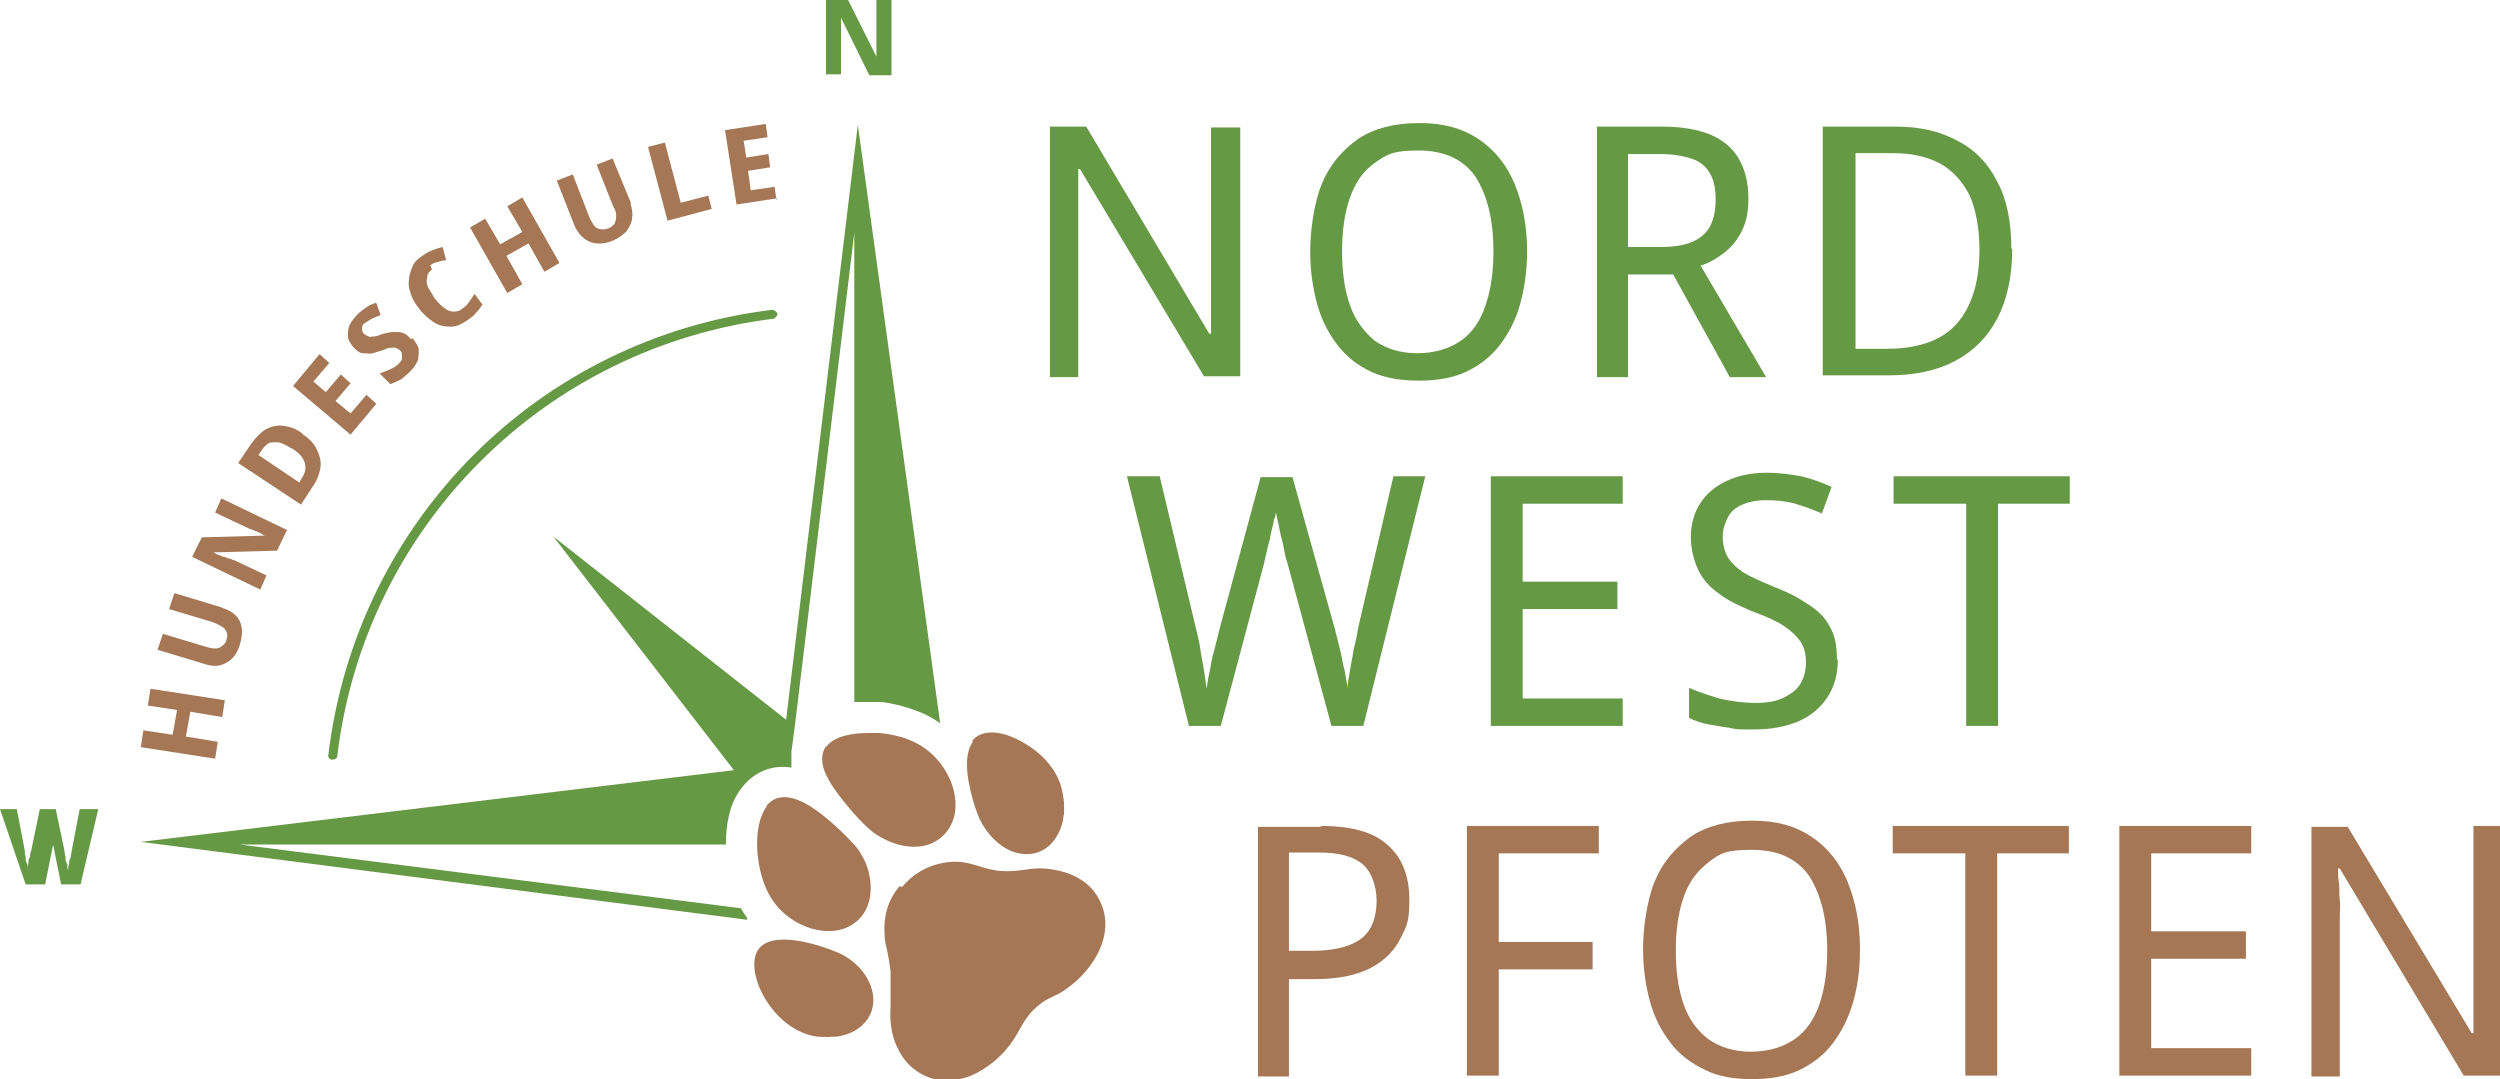 <svg xmlns="http://www.w3.org/2000/svg" id="Logo_Hundeschule-NordWestPfoten_FINAL_RGB" viewBox="0 0 282.4 121.9"><defs><style>      .cls-1 {        fill-rule: evenodd;      }      .cls-1, .cls-2, .cls-3 {        stroke-width: 0px;      }      .cls-1, .cls-3 {        fill: #a57755;      }      .cls-2 {        fill: #659944;      }    </style></defs><g id="Layout"><g><g><path class="cls-3" d="M25.4,79.1l-.3,1.9-3.6-.6-.5,2.8,3.6.6-.3,1.9-8.4-1.3.3-1.9,3.3.5.5-2.8-3.3-.5.3-1.9,8.4,1.3Z"></path><path class="cls-3" d="M25.2,68.7c.6.2,1,.4,1.4.8.4.4.6.8.7,1.4.1.6,0,1.2-.2,1.9-.3,1-.8,1.7-1.6,2.1-.7.4-1.5.4-2.4.1l-5.3-1.6.6-1.8,5,1.5c.7.2,1.2.2,1.5,0s.6-.4.7-.9c.1-.3.1-.6,0-.8s-.2-.4-.5-.6-.6-.3-1-.5l-5-1.5.6-1.8,5.3,1.6h0Z"></path><path class="cls-3" d="M32.4,59.9l-1.1,2.3-7.2.2h0c.2.1.4.2.6.3.2,0,.4.2.6.2.2,0,.4.2.6.2.2,0,.4.2.6.2l3.6,1.7-.7,1.6-7.7-3.7,1.1-2.2,7.1-.2h0c-.2-.1-.4-.2-.5-.3-.2,0-.4-.2-.5-.2s-.4-.2-.5-.2c-.2,0-.4-.2-.5-.2l-3.6-1.7.7-1.6s7.7,3.7,7.7,3.7Z"></path><path class="cls-3" d="M34.1,49c.8.5,1.4,1.1,1.7,1.8.3.6.5,1.3.4,2s-.4,1.5-.9,2.2l-1.3,2-7.1-4.7,1.5-2.2c.5-.7,1-1.2,1.6-1.6.6-.3,1.2-.5,2-.4s1.4.3,2.2.9h0ZM33,50.7c-.5-.3-1-.6-1.4-.7s-.8,0-1.1,0c-.3.1-.6.4-.9.8l-.4.6,4.6,3.1.3-.5c.4-.6.5-1.2.3-1.8s-.7-1.1-1.5-1.6Z"></path><path class="cls-3" d="M42.6,45.5l-3,3.6-6.5-5.5,3-3.6,1.1,1-1.8,2.1,1.4,1.2,1.7-2,1.1,1-1.7,2,1.7,1.4,1.8-2.1,1.1,1h0Z"></path><path class="cls-3" d="M46.6,38.2c.3.4.6.8.7,1.2,0,.4,0,.9-.1,1.3-.2.5-.5.9-1,1.4-.2.2-.5.4-.7.6s-.5.3-.7.4c-.2.1-.5.2-.7.3l-1.2-1.2c.4-.2.8-.3,1.2-.5s.8-.4,1-.7c.2-.2.3-.3.3-.5s0-.3,0-.5c0-.2-.1-.3-.2-.4-.2-.2-.3-.2-.5-.3s-.4,0-.7,0-.5.2-.9.3c-.3.1-.7.2-1,.3s-.7,0-1.1,0-.7-.3-1.1-.7c-.3-.4-.6-.8-.6-1.2,0-.4,0-.9.2-1.3.2-.4.5-.8.9-1.2.3-.3.7-.6,1-.8s.7-.4,1.1-.5l.5,1.4c-.4.1-.7.3-1,.4-.3.2-.5.3-.8.5s-.2.3-.3.4c0,.2,0,.3,0,.4s.1.3.2.4c.1.1.3.2.5.3s.4,0,.7,0c.3,0,.6-.2,1-.3.4-.1.8-.2,1.2-.2.4,0,.7,0,1,.1s.6.3.9.7h0Z"></path><path class="cls-3" d="M48.8,30.4c-.2.2-.4.4-.5.6,0,.2-.1.5-.1.8,0,.3.1.6.3.9s.4.7.6,1c.4.5.7.8,1.1,1.1s.7.4,1.1.4c.4,0,.7-.1,1-.4.3-.2.5-.4.7-.7.2-.3.4-.6.6-.9l.9,1.2c-.2.3-.4.6-.7.9-.2.3-.5.5-.9.8-.7.5-1.3.8-2,.8-.7,0-1.3-.1-1.9-.5-.6-.4-1.2-.9-1.7-1.6-.4-.5-.7-1-.9-1.6s-.3-1-.2-1.6c0-.5.2-1,.4-1.5.2-.5.6-.9,1.1-1.2.3-.2.7-.5,1.1-.6.4-.2.8-.3,1.2-.4l.4,1.5c-.3,0-.6.1-1,.2s-.6.2-.8.4h0Z"></path><path class="cls-3" d="M63.2,29.7l-1.7,1-1.8-3.2-2.5,1.4,1.8,3.2-1.7,1-4.2-7.4,1.7-1,1.7,2.9,2.5-1.4-1.7-2.9,1.7-1,4.2,7.4Z"></path><path class="cls-3" d="M71.2,23c.2.5.3,1.1.2,1.6,0,.5-.3,1-.6,1.5-.4.4-.9.8-1.6,1.1-1,.4-1.9.4-2.6.1-.7-.3-1.3-.9-1.7-1.8l-2-5.1,1.8-.7,1.9,4.9c.3.6.6,1.1.9,1.2s.7.2,1.2,0c.3-.1.5-.3.7-.5.1-.2.2-.5.2-.8,0-.3,0-.7-.3-1.1l-1.9-4.8,1.8-.7,2.1,5.1h0Z"></path><path class="cls-3" d="M75.4,24.9l-2.2-8.3,1.9-.5,1.8,6.8,3.1-.8.4,1.5-4.9,1.3h0Z"></path><path class="cls-3" d="M87.8,22.4l-4.6.7-1.3-8.4,4.6-.7.2,1.5-2.7.4.3,1.9,2.5-.4.2,1.5-2.5.4.3,2.2,2.7-.4.2,1.5h0Z"></path></g><g><path class="cls-2" d="M84.4,103.7c-.2-.3-.5-.7-.7-1.1l-56.6-7.2h54.9c0-2.3.4-4.6,1.7-6.3.6-.8,2.4-2.9,5.7-2.4,0-.6,0-1.8,0-1.8l.4-3h0l.3-2.5h0l6.4-53.1v53c.6,0,1.2,0,1.6,0h1.5c1.6.2,3.3.7,4.7,1.3.7.3,1.3.7,1.9,1.1l-9.3-67.6-8.1,67.2-26.3-20.7,20.4,26.4-67,8.1,68.5,8.8Z"></path><g><path class="cls-1" d="M101.6,100.1c-1.2,1.5-1.6,2.8-1.7,4.5,0,.6,0,1.5.2,2.3.2.7.4,2.1.5,2.8v2.8c0,0,0,.2,0,.3s0,.2,0,.3c0,.2,0,.4,0,.6-.1,1.3,0,3,.7,4.5.8,1.8,2.1,3,3.9,3.6,1.4.4,3,.3,4.5-.3,1.6-.7,3.2-1.9,4.4-3.5,1.2-1.6,1.5-3.1,3.3-4.5.7-.6,1.5-.9,2.3-1.3,3.7-2.2,6.6-6.8,4.4-10.7-1.1-2.1-3.3-3-5.3-3.3-1.9-.3-2.8.1-4.5.2-3.5.2-4.5-1.6-7.9-.9-1.6.3-3.3,1.2-4.5,2.7"></path><path class="cls-1" d="M86.6,91.1c-1.7,2.3-1.2,7.2.2,9.8,1.9,3.7,6.5,5.2,9.2,3.7,2.6-1.4,2.8-4.6,1.8-7.1-.4-.9-.9-1.7-1.6-2.4-1.3-1.4-3.3-3.2-4.8-4.1-1.5-.9-3.5-1.6-4.8,0"></path><path class="cls-1" d="M93.3,84.3c-1,1.5-.1,3.3,1,4.9,1,1.4,2.9,3.7,4.3,4.8,2.2,1.6,5.2,2.3,7.3.9,3.9-2.6,1.8-9.2-2.9-11.2-1.1-.5-2.5-.8-3.7-.9h-1.2c-1.4,0-3.8.2-4.8,1.6"></path><path class="cls-1" d="M109.9,83.8c-.9,1.2-.7,3.2-.5,4.4.2,1.2.7,3.1,1.3,4.4.8,1.6,2.1,3,3.7,3.6,2.6.9,4.8-.4,5.6-3.2.1-.4.1-.7.2-1.1q0-.3,0-.6c0-.2,0-.3,0-.6-.2-1.7-.5-2.9-1.7-4.4-1.1-1.4-2.8-2.5-4.3-3.1-1.2-.5-3.3-.9-4.4.5"></path><path class="cls-1" d="M85.7,107.2c-1.8,2.4,1.5,9.2,6.6,9.9.4,0,1.3.1,1.6,0,.2,0,.4,0,.6,0,3.1-.4,5.1-3,3.7-6.1-.7-1.6-2.2-2.9-3.8-3.5-2.2-.9-7.1-2.4-8.7-.3"></path></g></g><g><g><path class="cls-2" d="M140.1,42.5h-4.1l-14-23.4h-.2c0,.5,0,1,0,1.6s0,1.2,0,1.9c0,.7,0,1.4,0,2.1s0,1.4,0,2.1v15.8h-3.2V14.3h4.1l13.9,23.4h.2c0-.3,0-.8,0-1.3,0-.6,0-1.2,0-1.9s0-1.4,0-2.2c0-.7,0-1.4,0-2v-15.9h3.3v28.2h0Z"></path><path class="cls-2" d="M172.5,28.4c0,2.2-.3,4.2-.8,6-.5,1.8-1.3,3.3-2.3,4.6-1,1.3-2.3,2.3-3.8,3s-3.3,1-5.3,1-3.9-.3-5.4-1-2.8-1.7-3.8-3c-1-1.3-1.8-2.8-2.3-4.6-.5-1.8-.8-3.8-.8-6s.4-5.4,1.3-7.6c.9-2.2,2.3-3.8,4.1-5.1,1.8-1.2,4.1-1.8,6.9-1.8s4.9.6,6.7,1.8,3.2,2.9,4.1,5.1,1.4,4.7,1.4,7.6h0ZM151.6,28.4c0,2.4.3,4.4.9,6.1s1.6,3,2.8,4c1.3.9,2.9,1.4,4.8,1.4s3.6-.5,4.9-1.4c1.3-.9,2.2-2.2,2.8-4,.6-1.7.9-3.8.9-6.1,0-3.6-.7-6.3-2-8.4-1.4-2-3.5-3-6.5-3s-3.6.5-4.9,1.4-2.2,2.2-2.8,3.9c-.6,1.7-.9,3.7-.9,6.1h0Z"></path><path class="cls-2" d="M187.7,14.3c2.2,0,4,.3,5.5.9,1.4.6,2.5,1.5,3.2,2.7.7,1.2,1.1,2.7,1.1,4.5s-.3,2.8-.8,3.8c-.5,1-1.2,1.8-2,2.4-.8.6-1.6,1.1-2.6,1.4l7.4,12.6h-4.1l-6.4-11.6h-5.1v11.6h-3.5V14.3h7.4ZM187.5,17.4h-3.6v10.5h3.8c1.4,0,2.6-.2,3.5-.6s1.6-1,2-1.8c.4-.8.6-1.8.6-3s-.2-2.2-.7-3c-.4-.7-1.1-1.3-2.1-1.6-.9-.3-2.1-.5-3.5-.5h0Z"></path><path class="cls-2" d="M227.3,28.1c0,3.2-.6,5.8-1.7,7.9s-2.7,3.7-4.8,4.8c-2.1,1.1-4.6,1.6-7.5,1.6h-7.4V14.3h8.2c2.7,0,5,.5,7,1.6,2,1,3.5,2.6,4.5,4.6,1.1,2,1.6,4.6,1.6,7.6h0ZM223.6,28.3c0-2.5-.4-4.6-1.1-6.2-.8-1.6-1.9-2.8-3.3-3.6-1.5-.8-3.2-1.2-5.4-1.2h-4.2v22.1h3.5c3.5,0,6.2-.9,7.9-2.8s2.6-4.7,2.6-8.4h0Z"></path></g><g><path class="cls-2" d="M161,53.8l-7,28.2h-3.6l-5-18.5c-.2-.5-.3-1.1-.4-1.7-.1-.6-.3-1.1-.4-1.7-.1-.5-.2-1-.3-1.4s-.1-.7-.2-.8c0,.2,0,.5-.2.8,0,.4-.2.8-.3,1.4-.1.5-.2,1.1-.4,1.7-.1.6-.3,1.2-.4,1.8l-4.9,18.4h-3.6l-7-28.2h3.7l4.1,17.2c.2.8.4,1.6.5,2.4s.3,1.6.4,2.3c.1.7.2,1.4.3,2.1.1-.7.2-1.4.4-2.2.1-.8.3-1.6.5-2.3.2-.8.4-1.6.6-2.4l4.6-17h3.6l4.8,17.2c.2.8.4,1.6.6,2.4s.3,1.6.5,2.3c.1.7.3,1.4.3,2,0-.7.2-1.3.3-2.1.1-.7.3-1.5.4-2.3.2-.8.4-1.6.5-2.4l4-17.2h3.6Z"></path><path class="cls-2" d="M183.3,82h-14.9v-28.2h14.9v3.1h-11.3v8.8h10.7v3.1h-10.7v10.1h11.3v3.1h0Z"></path><path class="cls-2" d="M207.6,74.5c0,1.7-.4,3.1-1.2,4.3s-1.9,2.1-3.3,2.7c-1.4.6-3.1.9-5,.9s-1.9,0-2.8-.2c-.9-.1-1.7-.3-2.5-.4-.8-.2-1.4-.4-2-.7v-3.4c.9.4,2.1.8,3.4,1.2,1.3.3,2.7.5,4.1.5s2.4-.2,3.2-.6,1.5-.9,1.9-1.6c.4-.7.6-1.5.6-2.4s-.2-1.7-.6-2.3c-.4-.6-1-1.2-1.9-1.8s-2.1-1.1-3.7-1.7c-1.4-.6-2.7-1.2-3.7-2-1-.7-1.8-1.6-2.3-2.7s-.8-2.3-.8-3.7.4-2.8,1.1-3.8c.7-1.1,1.7-1.9,3-2.5s2.8-.9,4.4-.9,2.8.2,4,.4c1.2.3,2.3.7,3.4,1.2l-1.1,3c-.9-.4-2-.8-3-1.1-1.1-.3-2.2-.4-3.3-.4s-2,.2-2.7.5c-.7.3-1.3.8-1.6,1.4s-.6,1.3-.6,2.2.2,1.7.6,2.4c.4.6,1,1.2,1.8,1.7.8.5,2,1,3.4,1.6,1.6.6,2.9,1.3,3.9,2,1.1.7,1.9,1.5,2.4,2.5.6,1,.8,2.2.8,3.7h0Z"></path><path class="cls-2" d="M225.6,82h-3.5v-25.1h-8.2v-3.1h19.9v3.1h-8.1v25.1h0Z"></path></g><g><path class="cls-3" d="M149.2,93.3c3.5,0,6,.7,7.6,2.2,1.6,1.4,2.4,3.5,2.4,6.1s-.3,3-1,4.4-1.8,2.5-3.3,3.3c-1.5.8-3.6,1.3-6.3,1.3h-3v11h-3.5v-28.2h7.1ZM148.9,96.3h-3.3v11.1h2.6c1.6,0,3-.2,4.1-.6s1.9-1,2.4-1.8c.5-.8.8-1.9.8-3.3s-.5-3.2-1.6-4.1-2.7-1.3-5-1.3h0Z"></path><path class="cls-3" d="M169.2,121.5h-3.5v-28.2h14.9v3.1h-11.3v10h10.6v3.1h-10.6v12h0Z"></path><path class="cls-3" d="M210.1,107.4c0,2.2-.3,4.2-.8,5.9s-1.3,3.3-2.3,4.6-2.3,2.3-3.8,3-3.3,1-5.3,1-3.9-.3-5.4-1.1c-1.5-.7-2.8-1.7-3.8-3-1-1.3-1.8-2.8-2.3-4.6s-.8-3.8-.8-6,.4-5.4,1.3-7.6c.9-2.2,2.3-3.8,4.1-5.1,1.8-1.2,4.1-1.8,6.9-1.8s4.9.6,6.7,1.8c1.8,1.2,3.2,2.9,4.1,5.1s1.4,4.7,1.4,7.6h0ZM189.3,107.4c0,2.4.3,4.4.9,6.1.6,1.7,1.6,3,2.8,3.9,1.3.9,2.9,1.4,4.8,1.4s3.6-.5,4.9-1.4,2.2-2.2,2.8-3.9c.6-1.7.9-3.8.9-6.1,0-3.6-.7-6.3-2-8.4-1.4-2-3.5-3-6.5-3s-3.6.4-4.9,1.4-2.2,2.2-2.8,3.9c-.6,1.7-.9,3.7-.9,6.1h0Z"></path><path class="cls-3" d="M225.5,121.5h-3.5v-25.1h-8.2v-3.1h19.9v3.1h-8.1v25.1h0Z"></path><path class="cls-3" d="M254.3,121.5h-14.9v-28.2h14.9v3.1h-11.3v8.8h10.7v3.1h-10.7v10.1h11.3v3.1h0Z"></path><path class="cls-3" d="M282.4,121.5h-4.1l-14-23.4h-.2c0,.5,0,1,.1,1.6s0,1.2.1,1.9,0,1.4,0,2.1,0,1.4,0,2.1v15.8h-3.2v-28.2h4.1l14,23.3h.2c0-.3,0-.8,0-1.3,0-.6,0-1.2,0-1.9,0-.7,0-1.4,0-2.2,0-.7,0-1.4,0-2.1v-15.9h3.3v28.2h0Z"></path></g></g><path class="cls-2" d="M11.1,91.4l-2,8.5h-2.2l-.9-4.5c0,0,0-.2,0-.4s0-.4,0-.6c0-.2,0-.4,0-.6,0-.2,0-.3,0-.4,0,0,0,.2,0,.4,0,.2,0,.4,0,.6,0,.2,0,.4,0,.6,0,.2,0,.3,0,.4l-.9,4.5h-2.2L0,91.4h1.9l.9,4.7c0,.2,0,.4.1.7,0,.3,0,.6.2.8,0,.3,0,.5,0,.7,0-.2,0-.4.1-.7,0-.3,0-.6.2-.8,0-.3,0-.5.1-.6l1-4.8h1.8l1,4.8c0,.1,0,.3.1.6,0,.3,0,.5.2.8,0,.3,0,.5.1.7,0-.2,0-.4.1-.7,0-.3.1-.6.2-.8,0-.3.1-.5.1-.7l.9-4.7h1.9,0Z"></path><path class="cls-2" d="M100.7,8.5h-2.5l-3.2-6.5h0c0,.2,0,.4,0,.6s0,.4,0,.6,0,.4,0,.6c0,.2,0,.4,0,.6v4h-1.7V0h2.5l3.2,6.4h0c0-.2,0-.4,0-.6,0-.2,0-.4,0-.6,0-.2,0-.4,0-.6,0-.2,0-.4,0-.6V0h1.7v8.5h0Z"></path><path class="cls-2" d="M37.5,85.8h0c-.3,0-.5-.3-.4-.6,3.2-26.4,23.8-47,50.1-50.2.3,0,.5.2.6.4s-.2.5-.4.6c-25.9,3.2-46.2,23.5-49.3,49.4,0,.2-.2.4-.5.4h0Z"></path></g></g></svg>